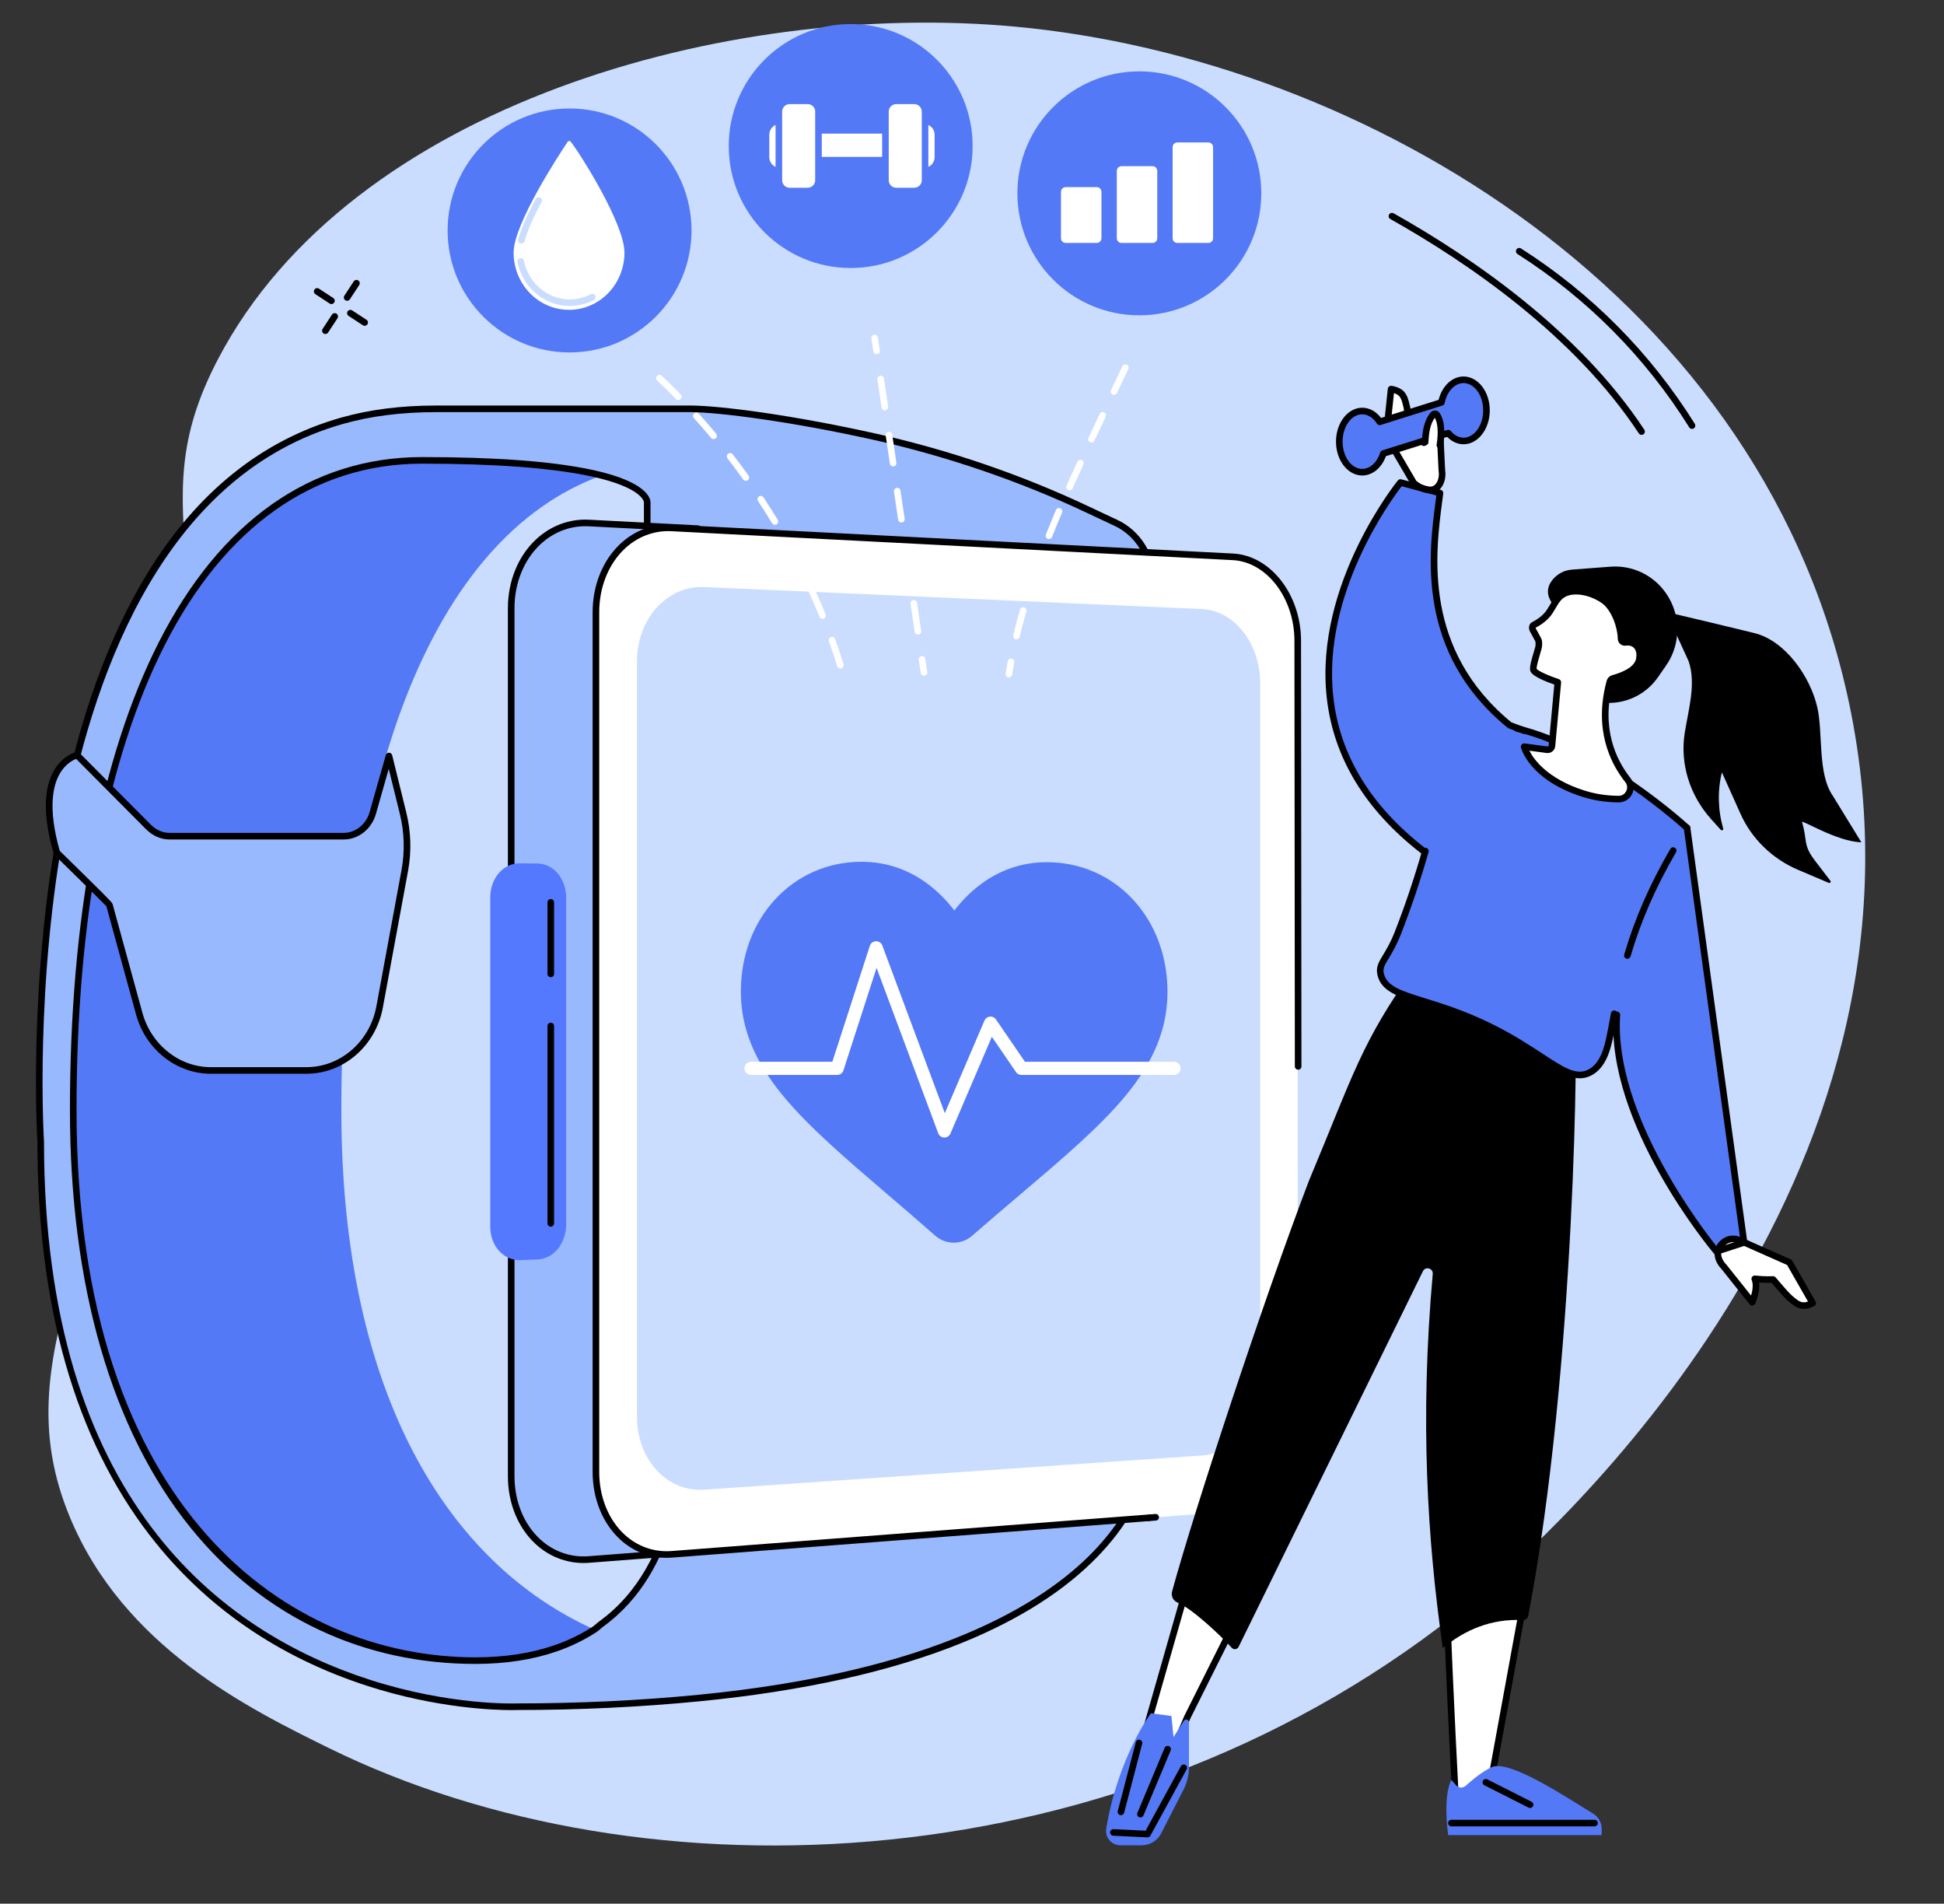 <?xml version="1.0" encoding="UTF-8"?><svg xmlns="http://www.w3.org/2000/svg" xmlns:xlink="http://www.w3.org/1999/xlink" height="957.2" preserveAspectRatio="xMidYMid meet" version="1.0" viewBox="148.4 157.6 977.7 957.2" width="977.7" zoomAndPan="magnify"><rect x="148.4" y="157.6" width="977.7" height="957.2" fill="#333333" stroke="none"/><g><g id="change1_1"><path d="M 183.371 920.043 C 210.387 985.672 273.508 1016.719 313.852 1036.57 C 472.871 1114.789 714.438 1105.648 888.32 963.027 C 929.012 929.648 1126.09 752.914 1079.371 516.102 C 1038.078 306.754 833.891 187.16 659.012 171 C 514.129 157.609 324.93 210.422 258.074 338.125 C 216.031 418.426 266.555 443.938 232.184 625.895 C 202.434 783.387 150.324 839.766 183.371 920.043" fill="#caddff"/></g><g id="change2_1"><path d="M 999.375 373.262 C 998.82 373.262 998.281 372.984 997.969 372.48 C 975.836 337.117 946.77 307.789 911.578 285.312 C 910.805 284.82 910.578 283.797 911.07 283.023 C 911.562 282.254 912.59 282.027 913.359 282.52 C 948.973 305.266 978.383 334.941 1000.781 370.723 C 1001.262 371.5 1001.031 372.52 1000.25 373.008 C 999.98 373.18 999.676 373.262 999.375 373.262" fill="inherit"/></g><g id="change2_2"><path d="M 974.008 376.266 C 973.469 376.266 972.941 376.004 972.621 375.52 C 940.18 326.277 886.754 289.723 847.645 267.73 C 846.848 267.281 846.562 266.27 847.012 265.473 C 847.461 264.676 848.473 264.391 849.27 264.84 C 888.695 287.016 942.586 323.898 975.391 373.695 C 975.895 374.461 975.684 375.488 974.918 375.992 C 974.637 376.18 974.32 376.266 974.008 376.266" fill="inherit"/></g><g id="change2_3"><path d="M 322.98 308.836 C 322.668 308.836 322.352 308.75 322.074 308.566 C 321.309 308.066 321.094 307.039 321.594 306.273 L 326.289 299.102 C 326.789 298.336 327.816 298.121 328.582 298.621 C 329.348 299.121 329.562 300.148 329.062 300.914 L 324.367 308.086 C 324.051 308.574 323.52 308.836 322.98 308.836" fill="inherit"/></g><g id="change2_4"><path d="M 312.043 325.547 C 311.73 325.547 311.418 325.461 311.137 325.277 C 310.371 324.773 310.156 323.746 310.656 322.98 L 315.352 315.809 C 315.855 315.043 316.879 314.828 317.645 315.328 C 318.41 315.828 318.629 316.855 318.125 317.625 L 313.43 324.797 C 313.113 325.281 312.582 325.547 312.043 325.547" fill="inherit"/></g><g id="change2_5"><path d="M 315.09 310.484 C 314.777 310.484 314.465 310.398 314.184 310.215 L 307.012 305.52 C 306.246 305.02 306.031 303.992 306.531 303.227 C 307.031 302.461 308.059 302.246 308.824 302.746 L 316 307.441 C 316.766 307.941 316.98 308.969 316.477 309.734 C 316.16 310.223 315.629 310.484 315.09 310.484" fill="inherit"/></g><g id="change2_6"><path d="M 331.801 321.422 C 331.488 321.422 331.172 321.332 330.895 321.148 L 323.719 316.453 C 322.953 315.953 322.738 314.926 323.242 314.16 C 323.742 313.395 324.77 313.18 325.535 313.684 L 332.707 318.379 C 333.473 318.879 333.688 319.906 333.188 320.672 C 332.867 321.156 332.34 321.422 331.801 321.422" fill="inherit"/></g><g id="change3_1"><path d="M 168.879 731.68 C 168.879 916.398 263.617 981.219 333.844 1003.879 L 450.809 1003.879 L 450.809 974.562 C 449.688 975.379 448.531 976.164 447.344 976.941 C 374.031 944.09 320.07 858.848 320.07 715.621 C 320.07 552.801 364.559 428.113 450.809 396.75 L 450.809 368.934 L 320.215 368.934 C 148.398 417.785 168.879 731.68 168.879 731.68" fill="#5479f7"/></g><g id="change4_1"><path d="M 320.215 369.23 C 334.711 365.109 350.578 363.164 367.941 363.164 L 495.473 363.164 C 509.836 363.164 546.664 367.883 588.496 377.234 C 624.973 385.387 661.535 397.812 695.566 413.895 L 709.777 420.57 C 720.695 425.738 727.832 437.148 727.832 449.789 L 473.91 439.555 L 473.91 410.289 C 473.91 410.289 474.723 402.781 451.102 396.688 C 451.043 396.672 450.926 396.66 450.863 396.637 C 441.477 394.23 428.203 392.066 409.527 390.668 C 396.215 389.676 380.137 389.078 360.73 389.078 C 245.148 389.078 185.234 526.664 185.234 715.621 C 185.234 904.566 279.141 992.594 387.496 992.594 C 403.219 992.594 416.535 990.316 427.816 986.41 C 435.16 983.879 441.625 980.656 447.344 976.941 C 448.535 976.168 449.688 974.969 450.809 974.152 C 493.297 943.348 490.203 883.449 490.203 883.449 L 727.117 883.449 C 727.117 883.449 728.719 989.039 499.906 1011.41 C 472.684 1014.07 442.199 1015.762 408.066 1015.762 C 408.066 1015.762 375.211 1017.141 333.844 1003.781 C 263.617 981.113 168.879 916.496 168.879 731.777 C 168.879 731.777 148.398 418.082 320.215 369.23" fill="#99b9ff"/></g><g id="change2_7"><path d="M 320.215 369.23 L 320.227 369.23 Z M 451.504 395.105 C 451.508 395.105 451.508 395.105 451.508 395.109 C 451.508 395.105 451.508 395.105 451.504 395.105 Z M 451.512 395.109 C 451.512 395.109 451.516 395.109 451.52 395.113 C 451.516 395.109 451.512 395.109 451.512 395.109 Z M 320.668 370.824 C 232.723 395.828 196.578 492.469 181.742 569.137 C 165.609 652.492 170.48 730.887 170.531 731.672 C 170.535 911.594 259.621 978.086 334.352 1002.199 C 374.969 1015.32 407.676 1014.121 408 1014.109 C 439.395 1014.109 470.238 1012.641 499.746 1009.762 C 617.441 998.254 672.59 964.324 698.125 937.891 C 721.586 913.605 724.914 891.215 725.383 885.105 L 491.895 885.105 C 491.973 895.289 490.414 947.48 451.781 975.492 C 451.352 975.809 450.891 976.207 450.402 976.629 C 449.719 977.223 449.012 977.836 448.246 978.332 C 442.18 982.273 435.484 985.52 428.355 987.977 C 416.336 992.141 402.586 994.25 387.496 994.25 C 359.734 994.25 333.484 988.578 309.48 977.391 C 284.57 965.781 262.691 948.492 244.445 926.008 C 204.625 876.934 183.574 804.184 183.574 715.621 C 183.574 619.469 198.992 538.246 228.16 480.742 C 259.129 419.691 304.969 387.422 360.73 387.422 C 378.996 387.422 395.453 387.957 409.652 389.016 C 426.664 390.289 440.668 392.312 451.277 395.031 C 451.293 395.035 451.309 395.039 451.324 395.043 L 451.449 395.066 C 474.969 401.133 475.637 408.98 475.566 410.348 L 475.566 437.965 L 726.129 448.062 C 725.516 436.828 718.957 426.75 709.066 422.066 L 694.863 415.395 C 661.523 399.641 624.621 387.004 588.137 378.852 C 547.371 369.738 509.969 364.824 495.473 364.824 L 367.941 364.824 C 350.336 364.824 334.871 366.785 320.668 370.824 Z M 405.551 1017.461 C 397.047 1017.461 367.98 1016.539 333.336 1005.359 C 288.145 990.773 251.266 965.27 223.715 929.562 C 186.227 880.973 167.219 814.43 167.219 731.777 C 167.172 731.102 162.277 652.277 178.488 568.508 C 188.023 519.234 202.887 477.891 222.672 445.621 C 247.492 405.137 280.16 378.898 319.762 367.637 C 334.266 363.512 350.023 361.508 367.941 361.508 L 495.473 361.508 C 510.512 361.508 547.422 366.355 588.859 375.613 C 626.102 383.938 662.242 396.312 696.277 412.398 L 710.48 419.07 C 722.031 424.539 729.488 436.594 729.488 449.789 C 729.488 450.238 729.309 450.672 728.98 450.984 C 728.656 451.297 728.23 451.473 727.766 451.445 L 473.844 441.211 C 472.953 441.176 472.25 440.445 472.25 439.555 L 472.25 410.289 C 472.25 410.23 472.254 410.172 472.262 410.109 C 472.254 410.113 471.938 403.773 450.688 398.289 C 450.633 398.285 450.52 398.266 450.387 398.223 C 439.977 395.566 426.188 393.578 409.406 392.32 C 395.289 391.27 378.914 390.734 360.73 390.734 C 306.301 390.734 261.48 422.379 231.117 482.242 C 202.184 539.285 186.891 619.988 186.891 715.621 C 186.891 918.832 294.957 990.938 387.496 990.938 C 402.215 990.938 415.598 988.887 427.273 984.844 C 434.152 982.473 440.598 979.348 446.441 975.555 C 447.012 975.18 447.633 974.645 448.23 974.125 C 448.75 973.676 449.285 973.211 449.836 972.812 C 491.117 942.879 488.578 884.125 488.547 883.535 C 488.523 883.082 488.688 882.637 489 882.309 C 489.312 881.98 489.746 881.789 490.203 881.789 L 727.117 881.789 C 728.023 881.789 728.762 882.52 728.773 883.426 C 728.793 884.527 728.859 910.844 700.512 940.191 C 683.977 957.312 661.113 971.887 632.562 983.516 C 596.996 998 552.418 1007.941 500.066 1013.059 C 470.453 1015.949 439.5 1017.422 408.066 1017.422 C 408.027 1017.422 407.152 1017.461 405.551 1017.461" fill="inherit"/></g><g id="change4_2"><path d="M 187.168 537.312 L 223.086 573.441 C 225.902 576.258 229.637 578.043 233.512 578.043 L 321.344 578.043 C 328.035 578.043 333.934 573.195 335.867 566.426 L 344.023 537.738 L 351.133 566.566 C 353.445 575.969 353.734 585.773 351.977 595.309 L 339.324 663.879 C 335.898 682.48 320.477 695.844 302.543 695.844 L 254.43 695.844 C 237.746 695.844 223.074 684.246 218.434 667.312 L 203.395 612.473 C 203.395 612.473 203.395 612.168 176.98 586.316 C 164.277 542.27 187.168 537.312 187.168 537.312" fill="#99b9ff"/></g><g id="change2_8"><path d="M 204.992 612.035 L 220.031 666.875 C 224.441 682.953 238.586 694.184 254.43 694.184 L 302.543 694.184 C 319.645 694.184 334.43 681.312 337.695 663.578 L 350.348 595.008 C 352.051 585.77 351.766 576.07 349.523 566.961 L 343.91 544.199 L 337.461 566.879 C 335.309 574.43 328.68 579.699 321.344 579.699 L 233.512 579.699 C 229.375 579.699 225.148 577.848 221.914 574.613 L 186.699 539.191 C 185.07 539.801 181.391 541.633 178.539 546.473 C 175.094 552.32 172.297 563.82 178.453 585.438 C 201.18 607.68 204.488 610.977 204.969 612.043 Z M 302.543 697.5 L 254.43 697.5 C 237.094 697.5 221.637 685.266 216.836 667.75 L 201.898 613.289 C 201.035 612.375 196.758 607.992 175.82 587.504 C 175.617 587.301 175.469 587.051 175.391 586.777 C 170.035 568.207 170.156 554.039 175.754 544.668 C 180.215 537.199 186.547 535.75 186.816 535.695 C 187.367 535.57 187.941 535.746 188.344 536.145 L 224.262 572.273 C 226.875 574.883 230.246 576.383 233.512 576.383 L 321.344 576.383 C 327.207 576.383 332.523 572.102 334.273 565.969 L 342.43 537.285 C 342.637 536.562 343.305 536.039 344.055 536.082 C 344.805 536.094 345.453 536.613 345.637 537.344 L 352.742 566.168 C 355.129 575.867 355.418 585.773 353.605 595.609 L 340.957 664.18 C 337.398 683.484 321.242 697.5 302.543 697.5" fill="inherit"/></g><g id="change4_3"><path d="M 499.426 423.418 L 444.566 420.574 C 422.875 419.457 405.496 438.621 405.496 463.391 L 405.496 899.91 C 405.496 924.68 422.82 943.402 444.516 941.746 L 499.426 937.527 L 499.426 423.418" fill="#99b9ff"/></g><g id="change2_9"><path d="M 442.801 422.188 C 434.383 422.188 426.348 425.445 420.004 431.469 C 411.84 439.227 407.156 450.859 407.156 463.391 L 407.156 899.91 C 407.156 912.434 411.82 923.938 419.957 931.477 C 426.695 937.723 435.371 940.785 444.387 940.094 L 497.766 935.992 L 497.766 424.992 L 444.48 422.23 C 443.922 422.199 443.359 422.188 442.801 422.188 Z M 441.891 943.504 C 432.941 943.504 424.441 940.152 417.703 933.906 C 408.895 925.746 403.84 913.355 403.84 899.91 L 403.84 463.391 C 403.84 449.957 408.898 437.445 417.723 429.066 C 425.148 422.012 434.715 418.402 444.652 418.918 L 499.512 421.766 C 500.391 421.809 501.082 422.539 501.082 423.418 L 501.082 937.527 C 501.082 938.395 500.414 939.113 499.551 939.18 L 444.641 943.398 C 443.719 943.473 442.805 943.504 441.891 943.504" fill="inherit"/></g><g id="change5_1"><path d="M 448.109 897.699 C 448.109 922.215 464.941 940.77 486.191 939.145 L 768.645 917.527 C 786.84 916.137 801.066 896.875 801.066 874.492 L 801.066 479.801 C 801.066 457.418 786.652 438.52 768.461 437.586 L 486.184 423.043 C 464.934 421.949 448.109 440.93 448.109 465.441 L 448.109 897.699" fill="#fff"/></g><g id="change1_2"><path d="M 782.191 501.09 C 782.191 481.234 769.16 464.562 752.961 463.844 L 502.543 452.77 C 483.953 451.945 468.758 468.719 468.758 490.238 L 468.758 870 C 468.758 891.52 483.953 907.922 502.543 906.645 L 752.961 889.449 C 769.16 888.34 782.191 871.348 782.191 851.488 L 782.191 501.09" fill="#caddff"/></g><g id="change2_10"><path d="M 483.652 940.898 C 474.977 940.898 466.723 937.641 460.176 931.574 C 451.453 923.492 446.449 911.148 446.449 897.699 L 446.449 465.441 C 446.449 451.984 451.453 439.516 460.18 431.227 C 467.379 424.387 476.641 420.883 486.27 421.387 L 768.543 435.93 C 787.391 436.898 802.727 456.578 802.727 479.801 L 802.934 693.801 C 802.938 694.719 802.195 695.461 801.277 695.461 C 800.363 695.461 799.621 694.719 799.621 693.805 L 799.41 479.801 C 799.41 458.316 785.488 440.121 768.375 439.238 L 486.098 424.699 C 477.395 424.246 469 427.422 462.465 433.629 C 454.395 441.297 449.766 452.891 449.766 465.441 L 449.766 897.699 C 449.766 910.227 454.383 921.688 462.426 929.145 C 468.957 935.191 477.352 938.156 486.066 937.492 L 726.148 919.117 C 727.059 919.016 727.859 919.73 727.93 920.645 C 728 921.555 727.316 922.352 726.402 922.422 L 486.316 940.801 C 485.426 940.867 484.539 940.898 483.652 940.898" fill="inherit"/></g><g id="change2_11"><path d="M 726.273 922.426 C 725.418 922.426 724.691 921.766 724.625 920.895 C 724.555 919.98 725.238 919.188 726.148 919.117 L 729.484 918.859 C 730.406 918.781 731.195 919.477 731.266 920.391 C 731.336 921.301 730.652 922.098 729.738 922.168 L 726.402 922.422 C 726.359 922.426 726.316 922.426 726.273 922.426" fill="inherit"/></g><g id="change6_1"><path d="M 394.957 774.43 C 394.957 784.035 401.691 791.551 410.195 791.219 L 418.707 790.863 C 427.141 790.535 433.145 782.57 433.145 773.062 L 433.145 609.156 C 433.145 599.645 427.047 591.863 418.613 591.785 L 409.84 591.695 C 401.336 591.613 394.957 599.332 394.957 608.934 L 394.957 774.43" fill="#5479ff"/></g><g id="change2_12"><path d="M 425.402 774.395 C 424.488 774.395 423.746 773.652 423.746 772.738 L 423.746 673.48 C 423.746 672.566 424.488 671.824 425.402 671.824 C 426.32 671.824 427.062 672.566 427.062 673.48 L 427.062 772.738 C 427.062 773.652 426.32 774.395 425.402 774.395" fill="inherit"/></g><g id="change2_13"><path d="M 425.402 648.961 C 424.488 648.961 423.746 648.219 423.746 647.305 L 423.746 611.309 C 423.746 610.395 424.488 609.652 425.402 609.652 C 426.32 609.652 427.062 610.395 427.062 611.309 L 427.062 647.305 C 427.062 648.219 426.32 648.961 425.402 648.961" fill="inherit"/></g><g id="change3_2"><path d="M 539.504 610.891 C 550.465 599.043 565.484 592.539 581.801 592.574 C 593.992 592.602 605.152 596.484 614.973 604.113 C 619.926 607.969 624.41 612.676 628.363 618.168 C 632.336 612.695 636.844 608.004 641.812 604.176 C 651.656 596.586 662.836 592.754 675.027 592.781 C 691.344 592.816 706.34 599.387 717.25 611.281 C 728.031 623.039 733.953 639.078 733.918 656.449 C 733.883 674.332 727.188 690.684 712.859 707.914 C 700.039 723.328 681.629 738.965 660.309 757.066 C 653.031 763.254 644.777 770.262 636.211 777.727 C 633.945 779.699 631.043 780.785 628.035 780.777 C 625.031 780.773 622.133 779.676 619.879 777.691 C 611.34 770.188 603.109 763.141 595.852 756.922 C 574.609 738.727 556.262 723.012 543.504 707.539 C 529.242 690.246 522.617 673.863 522.656 655.98 C 522.691 638.609 528.676 622.598 539.504 610.891" fill="#5479f7"/></g><g id="change3_3"><path d="M 540.723 612.016 C 530.176 623.418 524.348 639.031 524.312 655.984 C 524.277 673.461 530.781 689.508 544.781 706.484 C 557.441 721.84 575.73 737.504 596.906 755.645 L 597.121 755.824 C 604.332 762.004 612.5 769 620.973 776.445 C 622.926 778.164 625.434 779.113 628.039 779.121 C 628.047 779.121 628.055 779.121 628.062 779.121 C 630.66 779.121 633.164 778.184 635.117 776.477 C 643.633 769.059 651.84 762.09 659.074 755.941 L 659.234 755.805 C 680.496 737.75 698.859 722.16 711.586 706.855 C 725.656 689.938 732.227 673.922 732.262 656.445 C 732.293 639.492 726.527 623.852 716.027 612.402 C 705.434 600.852 690.871 594.473 675.023 594.438 C 674.984 594.438 674.941 594.438 674.902 594.438 C 663.129 594.438 652.34 598.156 642.824 605.488 C 637.992 609.211 633.578 613.805 629.703 619.141 C 629.395 619.57 628.895 619.824 628.363 619.824 C 628.363 619.824 628.359 619.824 628.359 619.824 C 627.828 619.824 627.328 619.566 627.02 619.137 C 623.164 613.781 618.77 609.168 613.953 605.426 C 604.434 598.023 593.613 594.258 581.797 594.23 C 581.754 594.23 581.707 594.23 581.664 594.23 C 565.871 594.23 551.336 600.543 540.723 612.016 Z M 628.062 782.438 C 628.051 782.438 628.043 782.438 628.031 782.438 C 624.621 782.43 621.336 781.188 618.781 778.938 C 610.328 771.504 602.168 764.512 594.965 758.344 L 594.773 758.18 C 573.457 739.922 555.066 724.172 542.227 708.594 C 527.707 690.988 520.961 674.27 520.996 655.98 C 521.035 638.191 527.176 621.777 538.289 609.762 C 549.535 597.605 564.938 590.918 581.664 590.918 C 581.711 590.918 581.758 590.918 581.805 590.918 C 594.371 590.945 605.875 594.945 615.988 602.805 C 620.5 606.316 624.656 610.543 628.367 615.395 C 632.098 610.562 636.27 606.352 640.801 602.859 C 650.906 595.07 662.383 591.121 674.898 591.121 C 674.945 591.121 674.988 591.121 675.031 591.121 C 691.816 591.16 707.242 597.922 718.473 610.16 C 729.535 622.227 735.609 638.664 735.574 656.453 C 735.535 674.742 728.727 691.43 714.137 708.977 C 701.223 724.5 682.762 740.18 661.383 758.332 L 661.223 758.469 C 653.992 764.609 645.797 771.57 637.297 778.977 C 634.742 781.207 631.461 782.438 628.062 782.438" fill="#5479f7"/></g><g id="change5_2"><path d="M 623.367 729.566 C 623.34 729.566 623.316 729.566 623.289 729.566 C 621.934 729.535 620.734 728.68 620.262 727.41 L 589.258 644.262 L 572.582 695.809 C 572.137 697.176 570.863 698.105 569.426 698.105 L 526.121 698.105 C 524.289 698.105 522.809 696.621 522.809 694.789 C 522.809 692.957 524.289 691.473 526.121 691.473 L 567.016 691.473 L 585.879 633.156 C 586.316 631.816 587.551 630.895 588.961 630.863 C 590.367 630.84 591.648 631.699 592.141 633.02 L 623.578 717.336 L 643.52 670.762 C 643.992 669.648 645.039 668.887 646.242 668.77 C 647.445 668.645 648.617 669.195 649.301 670.195 L 663.863 691.473 L 738.848 691.473 C 740.676 691.473 742.16 692.957 742.16 694.789 C 742.16 696.621 740.676 698.105 738.848 698.105 L 662.113 698.105 C 661.02 698.105 659.996 697.562 659.379 696.66 L 647.238 678.918 L 626.414 727.559 C 625.891 728.777 624.691 729.566 623.367 729.566" fill="#fff"/></g><g id="change5_3"><path d="M 876.387 963.238 C 875.305 963.926 880.43 1062.109 880.43 1062.109 L 897.152 1059.41 L 922.797 919.23 L 876.387 963.238" fill="#fff"/></g><g id="change2_14"><path d="M 876.387 963.238 L 876.398 963.238 Z M 877.289 964.629 Z M 877.285 964.633 Z M 877.281 964.633 C 877.281 964.633 877.281 964.633 877.281 964.637 C 877.281 964.633 877.281 964.633 877.281 964.633 Z M 877.277 964.637 C 877.277 964.637 877.277 964.637 877.273 964.641 C 877.277 964.637 877.277 964.637 877.277 964.637 Z M 877.922 964.066 C 877.543 969.91 880.082 1023.488 881.988 1060.18 L 895.734 1057.961 L 920.25 923.93 Z M 880.43 1063.77 C 880.055 1063.77 879.688 1063.641 879.391 1063.398 C 879.023 1063.109 878.801 1062.672 878.773 1062.199 C 878.762 1061.949 877.48 1037.371 876.348 1013.012 C 875.68 998.703 875.195 987.27 874.906 979.035 C 874.352 963.359 874.445 962.543 875.355 961.93 L 921.656 918.027 C 922.176 917.535 922.953 917.434 923.586 917.773 C 924.215 918.113 924.555 918.824 924.426 919.527 L 898.785 1059.699 C 898.656 1060.391 898.109 1060.93 897.418 1061.039 L 880.695 1063.75 C 880.605 1063.762 880.52 1063.77 880.43 1063.77" fill="inherit"/></g><g id="change3_4"><path d="M 953.934 1080.301 L 876.73 1080.301 C 876.73 1080.301 873.891 1061.109 878.34 1052.57 L 880.742 1055.281 C 881.988 1056.68 884.129 1056.789 885.52 1055.531 C 888.594 1052.77 893.98 1048.27 898.637 1046.141 C 907.672 1042.02 937.926 1062.488 949.512 1069.441 C 952.262 1071.078 953.934 1074.039 953.934 1077.25 L 953.934 1080.301" fill="#5479f7"/></g><g id="change2_15"><path d="M 950.332 1075.93 L 878.363 1075.93 C 877.449 1075.93 876.707 1075.191 876.707 1074.27 C 876.707 1073.359 877.449 1072.621 878.363 1072.621 L 950.332 1072.621 C 951.246 1072.621 951.988 1073.359 951.988 1074.27 C 951.988 1075.191 951.246 1075.93 950.332 1075.93" fill="inherit"/></g><g id="change2_16"><path d="M 917.93 1066.691 C 917.676 1066.691 917.422 1066.629 917.184 1066.512 L 894.922 1055.262 C 894.105 1054.84 893.777 1053.852 894.191 1053.031 C 894.602 1052.211 895.602 1051.891 896.418 1052.301 L 918.68 1063.551 C 919.492 1063.961 919.82 1064.961 919.41 1065.781 C 919.117 1066.359 918.535 1066.691 917.93 1066.691" fill="inherit"/></g><g id="change5_4"><path d="M 793.383 925.395 L 745.664 1020.789 L 736.777 1041.25 L 725.352 1025.34 L 759.508 905.82 L 793.383 925.395" fill="#fff"/></g><g id="change2_17"><path d="M 727.168 1025.02 L 736.422 1037.91 L 744.145 1020.129 L 791.199 926.047 L 760.52 908.316 Z M 736.777 1042.91 C 736.246 1042.91 735.742 1042.66 735.43 1042.219 L 724.008 1026.301 C 723.711 1025.891 723.621 1025.371 723.762 1024.879 L 757.914 905.363 C 758.055 904.875 758.414 904.477 758.887 904.281 C 759.359 904.094 759.895 904.129 760.34 904.387 L 794.211 923.961 C 794.969 924.398 795.258 925.352 794.863 926.137 L 747.148 1021.531 L 738.297 1041.91 C 738.059 1042.461 737.547 1042.84 736.953 1042.898 C 736.895 1042.91 736.836 1042.91 736.777 1042.91" fill="inherit"/></g><g id="change3_5"><path d="M 746.367 1046.172 L 746.367 1023.621 C 746.367 1022.211 744.52 1021.672 743.762 1022.871 L 738.602 1031.031 L 737.535 1020.41 L 727.219 1019.07 C 727.219 1019.07 710.762 1040.969 704.754 1077.051 C 704.023 1081.449 707.449 1085.441 711.902 1085.441 L 722.543 1085.441 C 726.637 1085.441 730.395 1083.191 732.32 1079.578 L 743.668 1057.379 C 745.441 1053.91 746.367 1050.07 746.367 1046.172" fill="#5479f7"/></g><g id="change2_18"><path d="M 721.949 1071.461 C 721.734 1071.461 721.52 1071.422 721.309 1071.328 C 720.465 1070.98 720.066 1070 720.422 1069.16 L 734.121 1036.469 C 734.473 1035.629 735.445 1035.23 736.289 1035.578 C 737.133 1035.941 737.531 1036.91 737.176 1037.75 L 723.477 1070.441 C 723.211 1071.078 722.598 1071.461 721.949 1071.461" fill="inherit"/></g><g id="change2_19"><path d="M 712.168 1070.309 C 712.031 1070.309 711.891 1070.289 711.746 1070.25 C 710.863 1070.02 710.332 1069.121 710.562 1068.23 L 719.637 1033.57 C 719.867 1032.691 720.77 1032.148 721.66 1032.391 C 722.547 1032.621 723.074 1033.52 722.844 1034.41 L 713.77 1069.07 C 713.578 1069.809 712.902 1070.309 712.168 1070.309" fill="inherit"/></g><g id="change2_20"><path d="M 725.516 1081.469 C 725.488 1081.469 725.461 1081.469 725.434 1081.469 L 708.273 1080.629 C 707.359 1080.59 706.656 1079.809 706.699 1078.898 C 706.746 1077.98 707.531 1077.301 708.438 1077.32 L 724.559 1078.109 L 742.297 1045.68 C 742.734 1044.871 743.742 1044.578 744.547 1045.02 C 745.348 1045.461 745.645 1046.461 745.203 1047.27 L 726.969 1080.609 C 726.676 1081.148 726.117 1081.469 725.516 1081.469" fill="inherit"/></g><g id="change2_21"><path d="M 940.387 669.516 C 942.137 670.062 940.945 845.164 917 970.02 C 916.754 971.309 915.605 972.234 914.297 972.18 C 898.266 971.477 885.277 977.062 874.031 986.25 C 866.309 932.305 862.426 871.445 868.973 798.164 C 869.23 795.289 865.309 794.191 864.035 796.785 L 771.328 985.68 C 770.656 987.004 768.863 987.234 767.871 986.129 C 762.93 980.602 748.129 966.477 740.594 963.379 C 738.41 962.48 737.258 960.094 737.879 957.816 C 748.93 917.223 784.328 810.039 806.578 751.629 C 829.309 697.375 832.828 681.996 860.27 643.613 C 887.176 659.609 913.48 653.516 940.387 669.516" fill="inherit"/></g><g id="change3_6"><path d="M 996.879 573.887 C 996.879 573.887 953.906 534.109 911.273 523.859 C 911.273 523.859 879.012 528.836 871.902 559.797 C 865.18 589.094 857.348 611.598 851.445 626.664 C 846.344 639.68 841.422 641.762 842.785 647.52 C 845.727 659.926 865.57 658.234 896.781 673.34 C 925.742 687.355 936.559 702.32 947.633 697.047 C 955.012 693.531 956.984 683.66 957.887 679.594 C 962.398 659.215 964.184 624.781 996.879 573.887" fill="#5479f7"/></g><g id="change3_7"><path d="M 935.477 577.871 L 930.918 558.922 C 927.43 544.418 919.113 531.609 907.57 522.16 C 859.707 482.973 869.523 430.113 872.609 405.504 L 852.711 400.219 C 852.711 400.219 759.902 513.602 872.082 591.172 L 935.477 577.871" fill="#5479f7"/></g><g id="change3_8"><path d="M 1025.531 782.34 L 996.879 573.887 C 996.879 573.887 964.086 605.156 960.406 660.082 C 956.727 715.008 1011.66 786.859 1011.66 786.859 L 1025.531 782.34" fill="#5479f7"/></g><g id="change5_5"><path d="M 1023.16 781.188 L 1048.352 792.352 L 1060.059 812.832 C 1060.059 812.832 1057.27 814.387 1054.738 814.043 C 1052.219 813.699 1050.051 811.523 1048.352 810.102 C 1046.648 808.68 1040.121 800.934 1040.121 800.934 C 1040.121 800.934 1036 801.195 1030.922 800.605 C 1032.859 805.34 1029.621 812.391 1029.621 812.391 L 1015.461 794.633 C 1014.078 793.23 1013.219 791.758 1012.738 790.289 C 1010.711 784.129 1017.219 778.559 1023.16 781.188" fill="#fff"/></g><g id="change2_22"><path d="M 1040.121 799.273 C 1040.609 799.273 1041.07 799.488 1041.391 799.863 C 1043.969 802.934 1048.238 807.855 1049.41 808.828 C 1049.648 809.031 1049.91 809.254 1050.172 809.48 C 1051.629 810.738 1053.281 812.172 1054.961 812.398 C 1055.84 812.52 1056.859 812.309 1057.699 812.035 L 1047.18 793.648 L 1022.48 782.699 C 1019.84 781.527 1017.371 782.492 1015.949 783.781 C 1014.211 785.355 1013.602 787.598 1014.309 789.773 C 1014.75 791.102 1015.531 792.344 1016.641 793.465 C 1016.68 793.508 1016.719 793.551 1016.762 793.598 L 1029.078 809.047 C 1029.77 806.672 1030.309 803.484 1029.391 801.234 C 1029.172 800.691 1029.25 800.07 1029.602 799.605 C 1029.949 799.137 1030.531 798.891 1031.109 798.957 C 1035.961 799.52 1039.98 799.281 1040.02 799.277 C 1040.051 799.273 1040.09 799.273 1040.121 799.273 Z M 1055.512 815.75 C 1055.18 815.75 1054.852 815.73 1054.52 815.684 C 1051.859 815.324 1049.719 813.473 1048 811.984 C 1047.75 811.77 1047.512 811.566 1047.281 811.371 C 1045.762 810.094 1041.039 804.586 1039.379 802.621 C 1038.199 802.66 1035.898 802.688 1033.09 802.477 C 1033.711 807.383 1031.25 812.816 1031.129 813.082 C 1030.891 813.605 1030.391 813.965 1029.82 814.035 C 1029.25 814.102 1028.68 813.875 1028.328 813.426 L 1014.219 795.73 C 1012.781 794.258 1011.75 792.602 1011.16 790.809 C 1010.039 787.398 1011.031 783.766 1013.719 781.324 C 1016.531 778.785 1020.398 778.152 1023.828 779.672 L 1049.02 790.84 C 1049.352 790.98 1049.621 791.223 1049.789 791.531 L 1061.5 812.012 C 1061.719 812.395 1061.781 812.852 1061.66 813.277 C 1061.539 813.703 1061.25 814.066 1060.871 814.281 C 1060.57 814.445 1058.141 815.75 1055.512 815.75" fill="inherit"/></g><g id="change5_6"><path d="M 859.445 400.504 L 845.543 376.707 L 848.027 353.25 C 848.027 353.25 851.199 353.621 853.051 355.379 C 854.895 357.133 855.383 360.168 855.934 362.316 C 856.477 364.465 857.238 374.566 857.238 374.566 C 857.238 374.566 860.734 376.766 864.508 380.211 C 865.703 375.238 872.457 371.414 872.457 371.414 L 873.551 394.102 C 873.855 396.051 873.691 397.746 873.223 399.215 C 871.258 405.398 865.379 405.23 859.445 400.504" fill="#fff"/></g><g id="change2_23"><path d="M 860.719 399.398 C 863.762 401.758 866.668 402.754 868.723 402.125 C 870.07 401.715 871.055 400.566 871.645 398.715 C 872.066 397.383 872.156 395.918 871.914 394.359 C 871.906 394.301 871.898 394.242 871.895 394.184 L 870.941 374.445 C 868.988 375.965 866.688 378.234 866.121 380.598 C 865.984 381.172 865.555 381.625 864.992 381.797 C 864.434 381.969 863.824 381.832 863.391 381.438 C 859.781 378.141 856.391 375.988 856.355 375.969 C 855.91 375.688 855.625 375.215 855.586 374.688 C 855.285 370.688 854.699 364.199 854.324 362.727 C 854.246 362.418 854.168 362.094 854.09 361.754 C 853.645 359.879 853.137 357.75 851.906 356.582 C 851.266 355.969 850.32 355.547 849.48 355.277 L 847.25 376.344 Z M 867.43 405.621 C 864.684 405.621 861.566 404.312 858.414 401.801 C 858.254 401.676 858.117 401.52 858.016 401.344 L 844.113 377.547 C 843.934 377.238 843.859 376.887 843.895 376.535 L 846.379 353.074 C 846.426 352.637 846.648 352.23 846.992 351.953 C 847.34 351.68 847.781 351.555 848.223 351.602 C 848.602 351.648 852.004 352.098 854.191 354.18 C 856.137 356.027 856.789 358.777 857.312 360.988 C 857.391 361.309 857.465 361.613 857.535 361.906 C 858.027 363.84 858.629 371.062 858.828 373.625 C 859.805 374.285 861.684 375.609 863.844 377.426 C 866.211 373.086 871.383 370.117 871.641 369.973 C 872.141 369.688 872.754 369.688 873.258 369.965 C 873.762 370.238 874.086 370.758 874.113 371.336 L 875.203 393.938 C 875.508 395.977 875.375 397.922 874.801 399.719 C 873.633 403.398 871.375 404.781 869.684 405.297 C 868.969 405.516 868.215 405.621 867.43 405.621" fill="inherit"/></g><g id="change2_24"><path d="M 966.852 639.707 C 966.699 639.707 966.543 639.688 966.391 639.641 C 965.512 639.383 965.008 638.465 965.262 637.586 C 970.48 619.695 978.07 602.312 988.469 584.445 C 988.93 583.656 989.945 583.391 990.734 583.848 C 991.527 584.309 991.797 585.324 991.336 586.117 C 981.074 603.746 973.586 620.887 968.445 638.516 C 968.234 639.238 967.57 639.707 966.852 639.707" fill="inherit"/></g><g id="change2_25"><path d="M 942.941 699.789 C 937.055 699.793 930.805 695.695 922.363 690.164 C 915.582 685.727 907.145 680.195 896.059 674.832 C 883.484 668.746 872.809 665.422 864.234 662.754 C 851.527 658.797 843.137 656.184 841.172 647.902 C 840.238 643.965 841.742 641.473 844.023 637.703 C 845.688 634.953 847.758 631.531 849.902 626.062 C 855.012 613.016 859.652 599.23 863.691 585.09 C 863.941 584.211 864.859 583.703 865.738 583.953 C 866.617 584.203 867.129 585.121 866.879 586 C 862.812 600.238 858.137 614.125 852.988 627.27 C 850.738 633.004 848.496 636.711 846.859 639.422 C 844.742 642.922 843.777 644.52 844.398 647.137 C 845.926 653.582 853.188 655.844 865.219 659.586 C 873.902 662.289 884.703 665.652 897.504 671.848 C 908.781 677.309 917.32 682.898 924.18 687.395 C 934.645 694.246 940.961 698.387 946.918 695.551 C 953.355 692.484 955.27 683.781 956.188 679.598 L 956.27 679.234 C 956.977 676.035 957.633 672.395 958.328 668.539 L 958.598 667.047 C 958.762 666.148 959.625 665.551 960.523 665.715 C 961.426 665.875 962.023 666.738 961.859 667.641 L 961.594 669.129 C 960.891 673.02 960.227 676.688 959.504 679.949 L 959.426 680.309 C 958.477 684.641 956.242 694.777 948.344 698.543 C 946.543 699.402 944.762 699.789 942.941 699.789" fill="inherit"/></g><g id="change2_26"><path d="M 996.879 575.543 C 996.477 575.543 996.07 575.398 995.754 575.102 C 995.324 574.707 952.598 535.5 910.891 525.473 C 909.996 525.258 909.449 524.363 909.664 523.473 C 909.879 522.582 910.777 522.035 911.664 522.25 C 954.223 532.48 997.574 572.27 998.008 572.672 C 998.68 573.293 998.719 574.34 998.098 575.012 C 997.77 575.363 997.324 575.543 996.879 575.543" fill="inherit"/></g><g id="change2_27"><path d="M 908.602 520.859 C 908.609 520.867 908.613 520.871 908.621 520.875 C 908.613 520.871 908.609 520.867 908.602 520.859 Z M 913.793 526.25 C 913.797 526.25 913.797 526.25 913.797 526.25 C 913.797 526.25 913.797 526.25 913.793 526.25 Z M 863.863 586.805 C 863.508 586.805 863.148 586.691 862.848 586.457 C 834.91 564.707 819.039 538.473 815.676 508.48 C 809.273 451.418 851.008 399.684 851.43 399.168 C 851.84 398.664 852.508 398.453 853.137 398.613 L 873.035 403.898 C 873.836 404.113 874.355 404.887 874.254 405.711 C 874.098 406.969 873.922 408.305 873.734 409.707 C 870.305 435.746 863.926 484.203 908.523 520.797 C 908.977 521.008 910.602 521.59 911.695 521.98 C 914.953 523.141 915.555 523.387 915.961 523.738 C 916.652 524.34 916.73 525.387 916.133 526.078 C 915.57 526.727 914.621 526.836 913.934 526.359 C 913.508 526.145 911.754 525.52 910.586 525.102 C 907.488 524 906.918 523.766 906.523 523.441 C 860.387 485.672 866.934 435.973 870.449 409.273 C 870.562 408.398 870.676 407.551 870.781 406.73 L 853.34 402.098 C 848.074 408.914 813.152 456.379 818.973 508.133 C 822.234 537.195 837.684 562.668 864.883 583.84 C 865.605 584.402 865.734 585.441 865.172 586.168 C 864.848 586.586 864.355 586.805 863.863 586.805" fill="inherit"/></g><g id="change2_28"><path d="M 1011.66 788.516 C 1011.18 788.516 1010.711 788.305 1010.391 787.926 C 1008.18 785.285 956.23 722.715 959.914 667.758 C 959.977 666.844 960.762 666.172 961.68 666.215 C 962.594 666.273 963.281 667.062 963.223 667.98 C 959.855 718.219 1005.93 777.137 1012.219 784.93 L 1023.699 781.195 L 995.238 574.113 C 995.113 573.207 995.746 572.371 996.652 572.246 C 997.562 572.125 998.395 572.754 998.52 573.66 L 1027.172 782.113 C 1027.281 782.91 1026.809 783.668 1026.039 783.918 L 1012.172 788.434 C 1012 788.488 1011.828 788.516 1011.66 788.516" fill="inherit"/></g><g id="change2_29"><path d="M 1070.172 557.723 C 1062.488 546.746 1065.289 526.348 1062.441 513.523 C 1059.012 498.094 1046.398 479.727 1030.609 475.891 C 1015.301 472.172 997.594 467.895 990.496 466.285 C 989.031 468.863 990.789 469.566 989.508 472.27 L 997.613 489.949 C 1001.602 501.258 997.52 514.559 995.695 526.156 C 993.277 541.523 998.148 557.422 1008.969 569.453 L 1013.828 574.855 C 1014.328 575.422 1015.25 574.965 1015.051 574.246 C 1012.379 564.918 1012.148 555.18 1014.391 545.938 L 1023.77 566.828 C 1029.398 579.371 1039.789 589.473 1052.699 594.961 L 1068.121 601.516 C 1068.801 601.805 1069.398 601.055 1068.961 600.477 L 1061.27 590.438 C 1055.012 582.262 1057.578 580.688 1054.699 570.984 C 1054.23 569.434 1072.379 580.859 1084.531 581.113 L 1070.172 557.723" fill="inherit"/></g><g id="change2_30"><path d="M 991.09 466.586 C 990.203 462.949 988.688 459.43 986.5 456.219 L 986.359 456.016 C 980.113 446.84 969.441 441.699 958.375 442.539 L 938.922 444.016 C 934.402 444.355 930.34 446.898 928.055 450.812 C 926.605 453.297 926.527 456.352 927.852 458.906 L 954.785 510.918 C 965.582 511.906 976.074 507.012 982.258 498.105 L 986.336 492.227 C 989.527 487.625 991.363 482.387 991.855 477.051 C 991.855 477.051 991.59 466.445 991.09 466.586" fill="inherit"/></g><g id="change5_7"><path d="M 965.91 480.602 C 964.75 480.785 963.703 479.914 963.691 478.738 C 963.625 473.152 960.66 463.41 954.777 459.363 C 947.238 454.176 936.703 452.949 932.121 458.418 C 928.121 463.188 928.566 467.199 919.691 471.918 C 918.844 472.367 918.906 473.66 919.41 474.48 L 921.953 479.176 C 922.52 480.098 922.398 482.398 922.102 483.438 C 921.18 486.645 918.961 493.371 919.699 494.648 C 921.145 497.137 931.887 500.66 931.887 500.66 L 928.922 532.645 C 928.809 533.859 927.711 534.738 926.5 534.578 L 914.945 533.047 C 914.945 533.047 918.758 548.32 944.527 556.605 C 951.109 558.723 957.348 559.379 962.465 559.402 C 967.367 559.426 970.176 553.719 967.133 549.875 C 959.961 540.816 951.602 524.258 958.039 500.383 C 958.266 499.543 958.93 498.887 959.77 498.66 C 962.996 497.797 971.863 495 972.891 489 C 973.977 482.629 969.895 479.977 965.91 480.602" fill="#fff"/></g><g id="change2_31"><path d="M 921.223 494.02 Z M 917.566 535.066 C 919.84 539.527 926.656 549.121 945.035 555.027 C 950.555 556.801 956.418 557.715 962.473 557.746 C 962.477 557.746 962.484 557.746 962.492 557.746 C 964.145 557.746 965.566 556.848 966.297 555.344 C 967.023 553.852 966.852 552.188 965.832 550.902 C 957.961 540.961 949.941 524.051 956.438 499.949 C 956.816 498.547 957.93 497.441 959.34 497.062 C 962.645 496.176 970.422 493.59 971.254 488.723 C 971.656 486.363 971.273 484.512 970.148 483.371 C 969.195 482.402 967.742 481.992 966.168 482.238 C 965.133 482.406 964.086 482.109 963.293 481.441 C 962.504 480.773 962.047 479.797 962.031 478.758 C 961.973 473.52 959.09 464.344 953.84 460.73 C 947.258 456.199 937.469 454.617 933.391 459.48 C 932.242 460.852 931.496 462.141 930.707 463.512 C 928.91 466.617 927.059 469.828 920.703 473.258 C 920.719 473.359 920.754 473.496 920.824 473.617 L 923.414 478.383 C 924.297 479.824 924.039 482.695 923.691 483.895 C 923.551 484.398 923.375 484.984 923.184 485.625 C 922.551 487.742 921.09 492.625 921.207 493.922 C 922.078 495.008 927.18 497.371 932.402 499.086 C 933.137 499.324 933.609 500.043 933.535 500.812 L 930.57 532.797 C 930.477 533.84 929.973 534.77 929.156 535.422 C 928.34 536.074 927.312 536.355 926.281 536.219 Z M 962.492 561.059 C 962.48 561.059 962.469 561.059 962.457 561.059 C 956.062 561.031 949.859 560.062 944.02 558.184 C 917.676 549.715 913.504 534.109 913.34 533.449 C 913.207 532.914 913.348 532.352 913.711 531.945 C 914.078 531.535 914.621 531.332 915.164 531.402 L 926.719 532.934 C 926.898 532.961 927.027 532.879 927.09 532.832 C 927.16 532.77 927.254 532.664 927.27 532.492 L 930.113 501.812 C 926.625 500.602 919.699 497.945 918.27 495.48 C 917.43 494.039 917.996 491.395 920.008 484.676 C 920.195 484.047 920.367 483.473 920.508 482.98 C 920.766 482.09 920.742 480.438 920.535 480.027 L 917.953 475.27 C 917.426 474.414 917.238 473.227 917.504 472.25 C 917.723 471.461 918.223 470.824 918.914 470.453 C 924.617 467.422 926.109 464.84 927.836 461.852 C 928.66 460.422 929.516 458.941 930.852 457.352 C 936.258 450.902 947.969 452.668 955.719 458 C 962.246 462.492 965.277 472.82 965.348 478.719 C 965.348 478.797 965.379 478.859 965.434 478.906 C 965.477 478.941 965.547 478.977 965.652 478.965 C 968.301 478.547 970.797 479.309 972.508 481.039 C 973.84 482.391 975.27 484.914 974.52 489.281 C 973.41 495.793 965.07 498.957 960.199 500.262 C 959.926 500.336 959.711 500.547 959.637 500.812 C 953.504 523.582 961.031 539.5 968.434 548.848 C 970.234 551.121 970.559 554.164 969.277 556.797 C 967.996 559.43 965.398 561.059 962.492 561.059" fill="inherit"/></g><g id="change3_9"><path d="M 833.512 364.266 C 837.035 364.266 840.184 366.379 842.301 369.703 L 873.332 359.945 C 874.652 353.395 879.129 348.562 884.461 348.562 C 890.832 348.562 895.996 355.449 895.996 363.945 C 895.996 372.441 890.832 379.324 884.461 379.324 C 881.496 379.324 878.805 377.824 876.762 375.375 L 844.141 385.633 C 842.391 391.152 838.289 395.027 833.512 395.027 C 827.137 395.027 821.973 388.141 821.973 379.648 C 821.973 371.152 827.137 364.266 833.512 364.266" fill="#5479f7"/></g><g id="change2_32"><path d="M 833.512 365.922 C 828.062 365.922 823.633 372.078 823.633 379.648 C 823.633 387.215 828.062 393.371 833.512 393.371 C 837.422 393.371 840.973 390.137 842.559 385.133 C 842.723 384.613 843.129 384.215 843.645 384.051 L 876.266 373.797 C 876.906 373.594 877.605 373.797 878.035 374.312 C 879.84 376.477 882.121 377.668 884.461 377.668 C 889.91 377.668 894.34 371.512 894.34 363.945 C 894.34 356.379 889.91 350.223 884.461 350.223 C 880.059 350.223 876.152 354.355 874.957 360.273 C 874.84 360.867 874.406 361.348 873.828 361.527 L 842.801 371.281 C 842.086 371.508 841.309 371.227 840.902 370.594 C 839.016 367.625 836.316 365.922 833.512 365.922 Z M 833.512 396.688 C 826.234 396.688 820.316 389.043 820.316 379.648 C 820.316 370.25 826.234 362.609 833.512 362.609 C 837.105 362.609 840.496 364.469 842.969 367.754 L 871.926 358.648 C 873.676 351.688 878.723 346.906 884.461 346.906 C 891.734 346.906 897.656 354.551 897.656 363.945 C 897.656 373.34 891.734 380.984 884.461 380.984 C 881.457 380.984 878.574 379.676 876.242 377.277 L 845.438 386.961 C 843.266 392.898 838.656 396.688 833.512 396.688" fill="inherit"/></g><g id="change5_8"><path d="M 872.566 380.73 C 873.566 374.695 873.488 369.484 871 366.105 C 870.551 365.496 869.637 365.492 869.141 366.066 C 865.766 369.953 864.68 374.879 864.508 380.211 L 872.566 380.73" fill="#fff"/></g><g id="change2_33"><path d="M 872.566 383.074 C 872.48 383.074 872.395 383.07 872.309 383.055 C 871.402 382.91 870.785 382.062 870.93 381.156 C 871.871 375.207 871.539 370.355 870.02 367.66 C 867.727 370.773 867.062 374.863 866.801 379.992 C 866.75 380.906 865.98 381.586 865.059 381.562 C 864.145 381.512 863.441 380.73 863.488 379.82 C 863.762 374.57 864.477 369.148 867.855 365.047 C 868.418 364.363 869.289 363.969 870.172 364.004 C 871.055 364.031 871.848 364.453 872.355 365.16 C 875.379 369.387 875.027 376.477 874.203 381.68 C 874.074 382.492 873.367 383.074 872.566 383.074" fill="inherit"/></g><g id="change3_10"><path d="M 496.188 273.48 C 496.188 307.355 468.727 334.812 434.852 334.812 C 400.977 334.812 373.516 307.355 373.516 273.48 C 373.516 239.609 400.977 212.141 434.852 212.141 C 468.727 212.141 496.188 239.609 496.188 273.48" fill="#5479f7"/></g><g id="change5_9"><path d="M 462.457 284.609 C 462.457 300.504 449.977 313.391 434.586 313.391 C 419.188 313.391 406.711 300.504 406.711 284.609 C 406.711 270.18 429.66 235.23 433.891 228.91 C 434.262 228.359 435.031 228.328 435.441 228.852 C 440.277 235 462.457 270.133 462.457 284.609" fill="#fff"/></g><g id="change1_3"><path d="M 410.645 280.086 C 410.504 280.086 410.359 280.066 410.219 280.031 C 409.332 279.797 408.805 278.891 409.039 278.004 C 410.402 272.844 413.363 265.996 417.844 257.656 C 418.277 256.848 419.281 256.547 420.09 256.98 C 420.895 257.41 421.199 258.418 420.766 259.223 C 416.406 267.336 413.539 273.941 412.242 278.852 C 412.047 279.594 411.379 280.086 410.645 280.086" fill="#caddff"/></g><g id="change1_4"><path d="M 434.926 311.449 C 422.254 311.449 411.223 302.18 408.691 289.406 C 408.512 288.508 409.098 287.637 409.996 287.457 C 410.887 287.277 411.766 287.863 411.941 288.762 C 414.168 299.988 423.832 308.137 434.926 308.137 C 438.664 308.137 442.238 307.254 445.547 305.512 C 446.359 305.082 447.359 305.395 447.785 306.203 C 448.215 307.016 447.902 308.02 447.094 308.445 C 443.305 310.438 439.211 311.449 434.926 311.449" fill="#caddff"/></g><g id="change3_11"><path d="M 637.574 231.031 C 637.574 264.902 610.113 292.363 576.242 292.363 C 542.367 292.363 514.906 264.902 514.906 231.031 C 514.906 197.148 542.367 169.691 576.242 169.691 C 610.113 169.691 637.574 197.148 637.574 231.031" fill="#5479f7"/></g><g id="change5_10"><path d="M 604.707 236.48 L 550.422 236.48 L 550.422 224.789 L 604.707 224.789 L 604.707 236.48" fill="#fff"/></g><g id="change5_11"><path d="M 546.984 236.641 C 546.984 239.59 544.598 241.969 541.648 241.969 L 540.637 241.969 C 537.691 241.969 535.301 239.59 535.301 236.641 L 535.301 225.32 C 535.301 222.371 537.691 219.98 540.637 219.98 L 541.648 219.98 C 544.598 219.98 546.984 222.371 546.984 225.32 L 546.984 236.641" fill="#fff"/></g><g id="change5_12"><path d="M 618.449 236.641 C 618.449 239.59 616.062 241.969 613.117 241.969 L 612.105 241.969 C 609.156 241.969 606.77 239.59 606.77 236.641 L 606.77 225.32 C 606.77 222.371 609.156 219.98 612.105 219.98 L 613.117 219.98 C 616.062 219.98 618.449 222.371 618.449 225.32 L 618.449 236.641" fill="#fff"/></g><g id="change5_13"><path d="M 560.039 213.711 C 560.039 210.719 557.617 208.301 554.633 208.301 L 545.52 208.301 C 542.535 208.301 540.113 210.719 540.113 213.711 L 540.113 248.25 C 540.113 251.23 542.535 253.66 545.52 253.66 L 554.633 253.66 C 557.617 253.66 560.039 251.23 560.039 248.25 L 560.039 213.711" fill="#fff"/></g><g id="change3_12"><path d="M 545.52 209.961 C 543.453 209.961 541.77 211.641 541.77 213.711 L 541.77 248.25 C 541.77 250.32 543.453 252 545.52 252 L 554.633 252 C 556.699 252 558.383 250.32 558.383 248.25 L 558.383 213.711 C 558.383 211.641 556.699 209.961 554.633 209.961 Z M 554.633 255.309 L 545.52 255.309 C 541.625 255.309 538.453 252.141 538.453 248.25 L 538.453 213.711 C 538.453 209.809 541.625 206.641 545.52 206.641 L 554.633 206.641 C 558.527 206.641 561.699 209.809 561.699 213.711 L 561.699 248.25 C 561.699 252.141 558.527 255.309 554.633 255.309" fill="#5479f7"/></g><g id="change5_14"><path d="M 613.641 213.711 C 613.641 210.719 611.219 208.301 608.23 208.301 L 599.121 208.301 C 596.137 208.301 593.715 210.719 593.715 213.711 L 593.715 248.25 C 593.715 251.23 596.137 253.66 599.121 253.66 L 608.23 253.66 C 611.219 253.66 613.641 251.23 613.641 248.25 L 613.641 213.711" fill="#fff"/></g><g id="change3_13"><path d="M 599.121 209.961 C 597.055 209.961 595.371 211.641 595.371 213.711 L 595.371 248.25 C 595.371 250.32 597.055 252 599.121 252 L 608.23 252 C 610.301 252 611.984 250.32 611.984 248.25 L 611.984 213.711 C 611.984 211.641 610.301 209.961 608.23 209.961 Z M 608.23 255.309 L 599.121 255.309 C 595.227 255.309 592.055 252.141 592.055 248.25 L 592.055 213.711 C 592.055 209.809 595.227 206.641 599.121 206.641 L 608.23 206.641 C 612.129 206.641 615.301 209.809 615.301 213.711 L 615.301 248.25 C 615.301 252.141 612.129 255.309 608.23 255.309" fill="#5479f7"/></g><g id="change3_14"><path d="M 782.746 254.809 C 782.746 288.688 755.285 316.148 721.41 316.148 C 687.539 316.148 660.078 288.688 660.078 254.809 C 660.078 220.941 687.539 193.48 721.41 193.48 C 755.285 193.48 782.746 220.941 782.746 254.809" fill="#5479f7"/></g><g id="change5_15"><path d="M 699.988 251.691 L 684.371 251.691 C 683.066 251.691 682.004 252.75 682.004 254.059 L 682.004 277.391 C 682.004 278.695 683.066 279.758 684.371 279.758 L 699.988 279.758 C 701.297 279.758 702.355 278.695 702.355 277.391 L 702.355 254.059 C 702.355 252.75 701.297 251.691 699.988 251.691" fill="#fff"/></g><g id="change5_16"><path d="M 728.059 241.16 L 712.441 241.16 C 711.137 241.16 710.074 242.219 710.074 243.531 L 710.074 277.391 C 710.074 278.695 711.137 279.758 712.441 279.758 L 728.059 279.758 C 729.363 279.758 730.426 278.695 730.426 277.391 L 730.426 243.531 C 730.426 242.219 729.363 241.16 728.059 241.16" fill="#fff"/></g><g id="change5_17"><path d="M 756.129 229.23 L 740.516 229.23 C 739.203 229.23 738.145 230.289 738.145 231.602 L 738.145 277.391 C 738.145 278.695 739.203 279.758 740.516 279.758 L 756.129 279.758 C 757.434 279.758 758.496 278.695 758.496 277.391 L 758.496 231.602 C 758.496 230.289 757.434 229.23 756.129 229.23" fill="#fff"/></g><g id="change5_18"><path d="M 708.672 356.125 C 708.434 356.125 708.191 356.07 707.965 355.961 C 707.137 355.57 706.785 354.582 707.176 353.754 C 709.059 349.789 710.953 345.801 712.852 341.773 C 713.242 340.945 714.23 340.594 715.059 340.984 C 715.887 341.375 716.238 342.359 715.852 343.188 C 713.949 347.215 712.055 351.211 710.172 355.176 C 709.887 355.773 709.293 356.125 708.672 356.125 Z M 697.324 380.094 C 697.086 380.094 696.848 380.043 696.621 379.938 C 695.789 379.547 695.434 378.562 695.824 377.73 C 697.688 373.754 699.578 369.758 701.484 365.734 C 701.879 364.906 702.867 364.555 703.695 364.945 C 704.523 365.34 704.875 366.328 704.48 367.152 C 702.574 371.172 700.688 375.168 698.824 379.141 C 698.543 379.738 697.945 380.094 697.324 380.094 Z M 686.277 404.203 C 686.055 404.203 685.824 404.156 685.605 404.059 C 684.77 403.688 684.395 402.711 684.766 401.871 C 686.473 398.027 688.262 394.066 690.23 389.77 C 690.613 388.938 691.598 388.57 692.43 388.953 C 693.262 389.336 693.629 390.32 693.246 391.152 C 691.277 395.438 689.496 399.387 687.797 403.219 C 687.52 403.836 686.914 404.203 686.277 404.203 Z M 675.961 428.641 C 675.758 428.641 675.551 428.605 675.352 428.523 C 674.5 428.188 674.086 427.223 674.422 426.371 C 675.988 422.43 677.688 418.285 679.477 414.062 C 679.832 413.223 680.805 412.832 681.648 413.184 C 682.492 413.539 682.887 414.512 682.527 415.355 C 680.75 419.559 679.059 423.676 677.504 427.598 C 677.242 428.246 676.621 428.641 675.961 428.641 Z M 666.875 453.57 C 666.703 453.57 666.531 453.543 666.359 453.488 C 665.488 453.203 665.016 452.266 665.301 451.395 C 666.637 447.324 668.109 443.09 669.672 438.812 C 669.988 437.949 670.941 437.516 671.797 437.82 C 672.656 438.137 673.102 439.09 672.785 439.949 C 671.234 444.191 669.777 448.391 668.449 452.43 C 668.223 453.129 667.574 453.57 666.875 453.57 Z M 659.613 479.074 C 659.484 479.074 659.355 479.059 659.23 479.027 C 658.34 478.816 657.785 477.922 658 477.031 C 659.004 472.82 660.141 468.48 661.383 464.133 C 661.637 463.254 662.555 462.746 663.434 462.996 C 664.312 463.246 664.824 464.164 664.57 465.047 C 663.344 469.344 662.215 473.637 661.227 477.801 C 661.043 478.562 660.363 479.074 659.613 479.074 Z M 655.785 498.238 C 655.699 498.238 655.609 498.23 655.523 498.219 C 654.617 498.074 654.004 497.223 654.148 496.316 C 654.477 494.254 654.84 492.152 655.227 490.078 C 655.395 489.18 656.266 488.586 657.16 488.754 C 658.059 488.922 658.652 489.785 658.484 490.688 C 658.105 492.734 657.746 494.805 657.422 496.844 C 657.289 497.656 656.586 498.238 655.785 498.238" fill="#fff"/></g><g id="change5_19"><path d="M 589.25 335.73 C 588.441 335.73 587.734 335.137 587.613 334.312 L 586.645 327.754 C 586.512 326.848 587.137 326.008 588.043 325.871 C 588.953 325.738 589.789 326.367 589.926 327.27 L 590.891 333.828 C 591.027 334.734 590.398 335.578 589.496 335.711 C 589.41 335.723 589.332 335.73 589.25 335.73" fill="#fff"/></g><g id="change5_20"><path d="M 593.41 363.926 C 592.602 363.926 591.895 363.332 591.773 362.508 L 589.691 348.41 C 589.559 347.504 590.184 346.664 591.09 346.527 C 591.996 346.398 592.84 347.023 592.973 347.93 L 595.051 362.023 C 595.188 362.93 594.559 363.773 593.652 363.906 C 593.57 363.918 593.488 363.926 593.41 363.926 Z M 597.57 392.117 C 596.762 392.117 596.055 391.527 595.934 390.703 L 593.852 376.605 C 593.719 375.699 594.344 374.855 595.25 374.723 C 596.156 374.594 597 375.215 597.133 376.121 L 599.211 390.219 C 599.348 391.125 598.719 391.969 597.812 392.102 C 597.73 392.113 597.648 392.117 597.57 392.117 Z M 601.73 420.312 C 600.922 420.312 600.215 419.719 600.094 418.895 L 598.012 404.801 C 597.879 403.895 598.504 403.051 599.41 402.918 C 600.316 402.785 601.156 403.41 601.293 404.316 L 603.371 418.414 C 603.508 419.32 602.879 420.16 601.973 420.297 C 601.891 420.309 601.812 420.312 601.73 420.312 Z M 605.891 448.508 C 605.082 448.508 604.375 447.914 604.254 447.09 L 602.172 432.992 C 602.039 432.09 602.664 431.246 603.57 431.113 C 604.473 430.984 605.316 431.605 605.453 432.512 L 607.531 446.605 C 607.664 447.512 607.039 448.355 606.133 448.488 C 606.051 448.5 605.969 448.508 605.891 448.508 Z M 610.051 476.699 C 609.242 476.699 608.535 476.109 608.414 475.285 L 606.332 461.188 C 606.199 460.281 606.824 459.441 607.73 459.309 C 608.637 459.176 609.477 459.801 609.613 460.703 L 611.691 474.801 C 611.824 475.707 611.199 476.551 610.297 476.684 C 610.215 476.695 610.133 476.699 610.051 476.699" fill="#fff"/></g><g id="change5_21"><path d="M 613.098 497.355 C 612.289 497.355 611.582 496.766 611.461 495.941 L 610.492 489.383 C 610.359 488.477 610.984 487.633 611.891 487.5 C 612.805 487.367 613.641 487.992 613.773 488.898 L 614.738 495.457 C 614.875 496.363 614.25 497.207 613.344 497.34 C 613.262 497.352 613.18 497.355 613.098 497.355" fill="#fff"/></g><g id="change5_22"><path d="M 489.547 358.715 C 489.117 358.715 488.688 358.547 488.359 358.215 C 485.277 355.062 482.113 351.949 478.949 348.973 C 478.285 348.344 478.254 347.297 478.879 346.629 C 479.508 345.965 480.555 345.93 481.223 346.559 C 484.418 349.57 487.617 352.711 490.734 355.898 C 491.371 356.555 491.359 357.605 490.703 358.242 C 490.383 358.559 489.965 358.715 489.547 358.715 Z M 507.305 378.395 C 506.832 378.395 506.359 378.191 506.031 377.801 C 503.219 374.426 500.309 371.074 497.391 367.84 C 496.777 367.156 496.832 366.109 497.512 365.496 C 498.191 364.883 499.238 364.938 499.852 365.617 C 502.801 368.887 505.734 372.27 508.578 375.676 C 509.164 376.379 509.07 377.426 508.367 378.012 C 508.059 378.27 507.68 378.395 507.305 378.395 Z M 523.516 399.367 C 522.996 399.367 522.488 399.129 522.164 398.676 C 519.613 395.105 516.965 391.543 514.293 388.086 C 513.734 387.363 513.867 386.32 514.59 385.762 C 515.316 385.203 516.355 385.336 516.914 386.059 C 519.609 389.547 522.285 393.145 524.863 396.746 C 525.395 397.492 525.223 398.527 524.477 399.059 C 524.188 399.27 523.848 399.367 523.516 399.367 Z M 538.129 421.488 C 537.57 421.488 537.023 421.207 536.711 420.691 C 534.438 416.957 532.059 413.207 529.645 409.551 C 529.137 408.785 529.348 407.758 530.113 407.254 C 530.879 406.75 531.906 406.957 532.41 407.723 C 534.848 411.414 537.25 415.199 539.543 418.969 C 540.02 419.75 539.77 420.77 538.988 421.246 C 538.719 421.41 538.422 421.488 538.129 421.488 Z M 551.043 444.648 C 550.438 444.648 549.855 444.316 549.562 443.742 C 547.582 439.848 545.496 435.93 543.359 432.094 C 542.91 431.297 543.199 430.285 544 429.84 C 544.797 429.391 545.809 429.684 546.254 430.48 C 548.41 434.352 550.52 438.309 552.52 442.238 C 552.934 443.055 552.605 444.055 551.793 444.469 C 551.551 444.59 551.297 444.648 551.043 444.648 Z M 562.09 468.758 C 561.438 468.758 560.82 468.371 560.559 467.73 C 558.91 463.703 557.141 459.633 555.305 455.625 C 554.922 454.793 555.289 453.809 556.121 453.426 C 556.953 453.047 557.938 453.41 558.316 454.242 C 560.176 458.289 561.961 462.402 563.625 466.473 C 563.973 467.32 563.566 468.289 562.719 468.637 C 562.512 468.719 562.301 468.758 562.09 468.758 Z M 571.047 493.719 C 570.34 493.719 569.684 493.262 569.465 492.551 C 568.188 488.41 566.781 484.203 565.289 480.043 C 564.98 479.18 565.426 478.23 566.289 477.922 C 567.148 477.613 568.098 478.059 568.406 478.922 C 569.922 483.129 571.34 487.387 572.633 491.57 C 572.902 492.445 572.41 493.375 571.539 493.645 C 571.375 493.691 571.211 493.719 571.047 493.719" fill="#fff"/></g></g></svg>